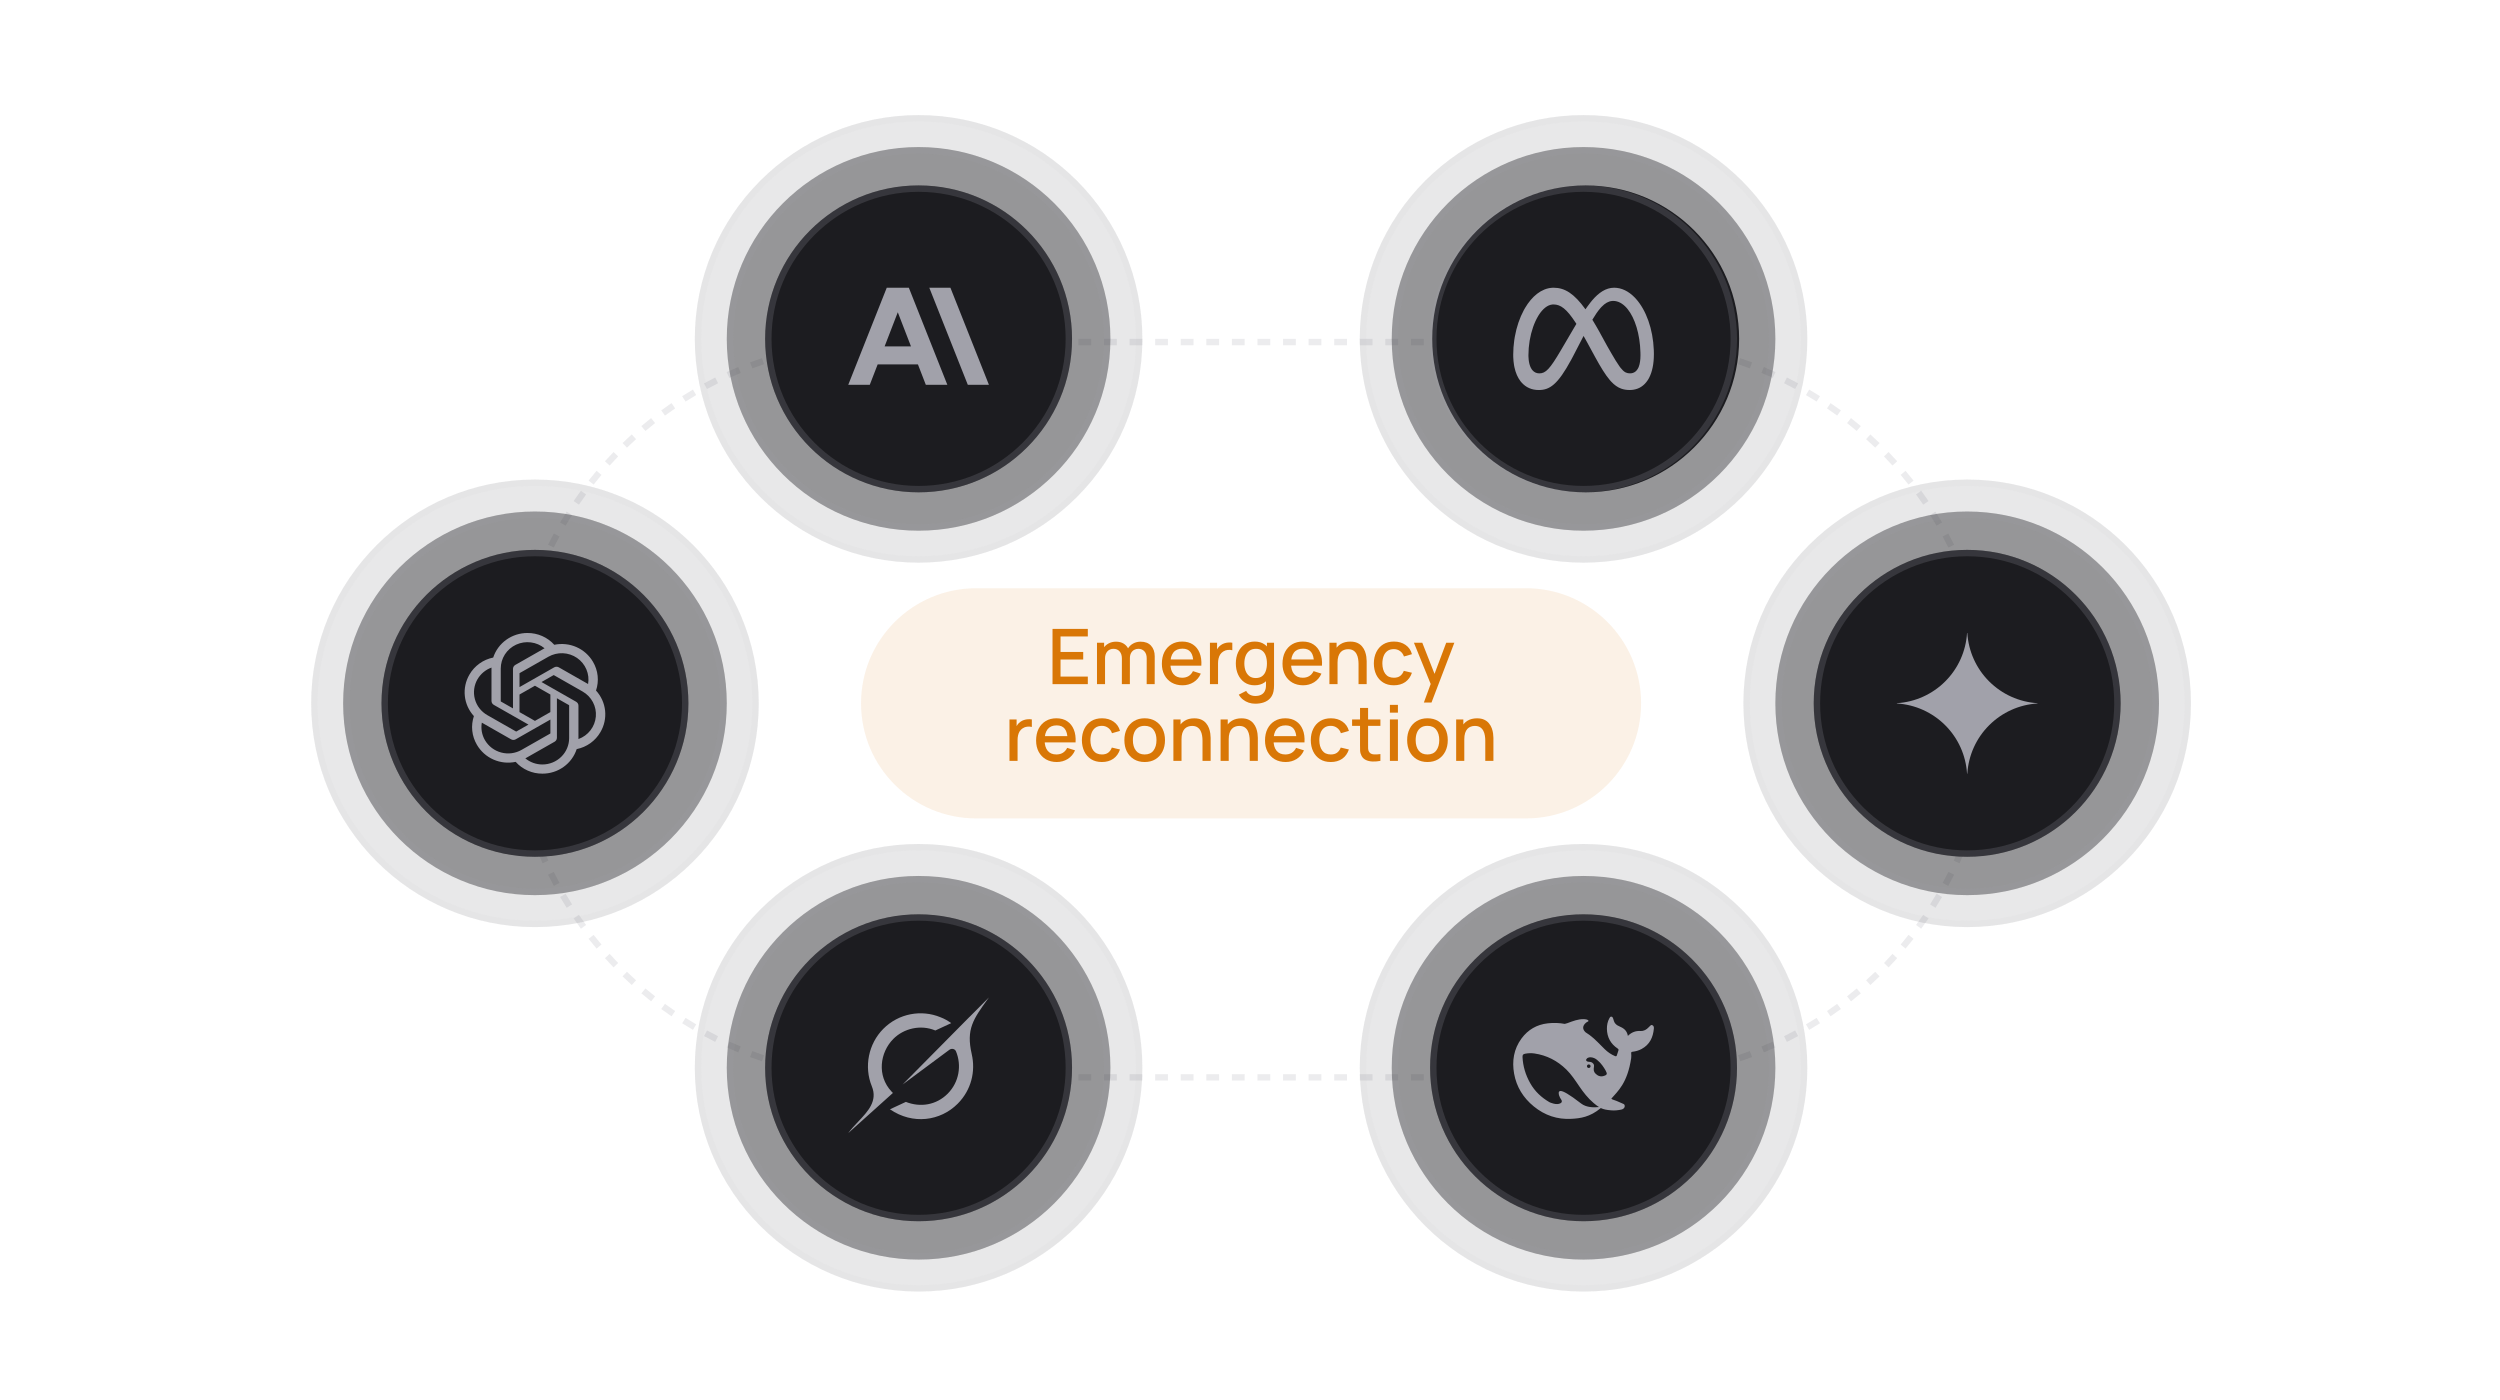 <svg width="391" height="219" viewBox="0 0 391 219" fill="none" xmlns="http://www.w3.org/2000/svg">
<path opacity="0.2" d="M137.667 168V169C137.335 169 137.004 168.996 136.673 168.99V168.973L136.689 167.992C137.015 167.998 137.341 168 137.667 168ZM138.667 168V169H137.667V168H138.667ZM142.667 168V169H140.667V168H142.667ZM146.667 168V169H144.667V168H146.667ZM150.667 168V169H148.667V168H150.667ZM154.667 168V169H152.667V168H154.667ZM158.667 168V169H156.667V168H158.667ZM162.667 168V169H160.667V168H162.667ZM166.667 168V169H164.667V168H166.667ZM170.667 168V169H168.667V168H170.667ZM174.667 168V169H172.667V168H174.667ZM178.667 168V169H176.667V168H178.667ZM182.667 168V169H180.667V168H182.667ZM186.667 168V169H184.667V168H186.667ZM190.667 168V169H188.667V168H190.667ZM194.667 168V169H192.667V168H194.667ZM198.667 168V169H196.667V168H198.667ZM202.667 168V169H200.667V168H202.667ZM206.667 168V169H204.667V168H206.667ZM210.667 168V169H208.667V168H210.667ZM214.667 168V169H212.667V168H214.667ZM218.667 168V169H216.667V168H218.667ZM222.667 168V169H220.667V168H222.667ZM226.667 168V169H224.667V168H226.667ZM230.667 168V169H228.667V168H230.667ZM234.667 168V169H232.667V168H234.667ZM238.667 168V169H236.667V168H238.667ZM242.667 168V169H240.667V168H242.667ZM246.667 168V169H244.667V168H246.667ZM250.667 168V169H248.667V168H250.667ZM253.667 168V169H252.667V168H253.667ZM254.661 168.973L254.66 168.99C254.33 168.996 253.999 169 253.667 169V168C253.993 168 254.319 167.998 254.645 167.992L254.661 168.973ZM132.802 167.795C133.447 167.849 134.096 167.894 134.747 167.927L134.697 168.925C134.034 168.891 133.375 168.846 132.718 168.79L132.802 167.795ZM258.615 168.79C257.959 168.846 257.299 168.891 256.637 168.925L256.587 167.927C257.238 167.894 257.887 167.849 258.532 167.795L258.615 168.79ZM128.939 167.336C129.578 167.434 130.22 167.522 130.865 167.599L130.747 168.59C130.09 168.512 129.436 168.424 128.786 168.324L128.939 167.336ZM262.547 168.324C261.897 168.424 261.243 168.512 260.586 168.59L260.527 168.095L260.469 167.599C261.114 167.522 261.756 167.434 262.395 167.336L262.547 168.324ZM125.112 166.613C125.744 166.755 126.379 166.886 127.019 167.007L126.833 167.988C126.182 167.865 125.535 167.731 124.893 167.587L124.918 167.476L125.112 166.613ZM266.416 167.476L266.44 167.587C265.798 167.731 265.151 167.865 264.5 167.988L264.315 167.007C264.955 166.886 265.59 166.755 266.222 166.613L266.416 167.476ZM121.348 165.63C121.968 165.815 122.593 165.99 123.223 166.154L123.096 166.637L123.097 166.638L122.97 167.12C122.329 166.953 121.692 166.776 121.061 166.588L121.099 166.463L121.348 165.63ZM270.129 166.108L270.272 166.588C269.641 166.776 269.004 166.953 268.363 167.12L268.237 166.638L268.111 166.154C268.742 165.99 269.367 165.815 269.986 165.63L270.129 166.108ZM117.659 164.39C118.265 164.617 118.877 164.834 119.492 165.041L119.173 165.988C118.546 165.778 117.925 165.556 117.308 165.324L117.659 164.39ZM273.851 164.857L274.025 165.324C273.408 165.556 272.787 165.778 272.16 165.988L271.842 165.041C272.457 164.834 273.069 164.617 273.675 164.39L273.851 164.857ZM114.063 162.898C114.653 163.167 115.248 163.426 115.849 163.675L115.656 164.136L115.657 164.137L115.465 164.597C114.854 164.343 114.248 164.081 113.648 163.808L114.063 162.898ZM277.271 162.898L277.685 163.808C277.085 164.081 276.479 164.343 275.868 164.597L275.677 164.137L275.485 163.675C276.086 163.426 276.681 163.167 277.271 162.898ZM110.579 161.165C111.149 161.473 111.725 161.772 112.307 162.062L111.86 162.956C111.269 162.662 110.683 162.358 110.104 162.044L110.163 161.935L110.579 161.165ZM281.171 161.935L281.229 162.044C280.65 162.358 280.064 162.662 279.473 162.956L279.027 162.062C279.609 161.772 280.185 161.473 280.755 161.165L281.171 161.935ZM107.221 159.196C107.768 159.543 108.323 159.881 108.883 160.209L108.377 161.07C107.807 160.736 107.243 160.393 106.686 160.04L106.953 159.619L107.221 159.196ZM284.647 160.04C284.09 160.393 283.526 160.736 282.956 161.07L282.451 160.209C283.011 159.881 283.566 159.543 284.113 159.196L284.647 160.04ZM104.005 157.003C104.528 157.386 105.058 157.761 105.595 158.127L105.031 158.952C104.485 158.58 103.946 158.199 103.414 157.809L104.005 157.003ZM287.919 157.809C287.387 158.199 286.848 158.58 286.302 158.952L285.739 158.127C286.276 157.761 286.806 157.386 287.329 157.003L287.919 157.809ZM100.945 154.597C101.441 155.015 101.944 155.425 102.454 155.826L102.145 156.218L101.836 156.611C101.317 156.203 100.805 155.786 100.301 155.36L100.945 154.597ZM291.032 155.36C290.528 155.786 290.016 156.203 289.497 156.611L289.188 156.219L288.88 155.826C289.39 155.425 289.893 155.015 290.389 154.597L291.032 155.36ZM98.056 151.987C98.523 152.438 98.997 152.881 99.479 153.316L99.144 153.688L98.809 154.058C98.319 153.615 97.837 153.164 97.362 152.705L98.056 151.987ZM293.972 152.705C293.497 153.164 293.015 153.615 292.524 154.058L291.855 153.316C292.337 152.881 292.812 152.438 293.278 151.987L293.972 152.705ZM95.351 149.188C95.786 149.67 96.229 150.145 96.68 150.611L95.961 151.305C95.502 150.83 95.052 150.348 94.609 149.857L94.98 149.523L95.351 149.188ZM296.725 149.857C296.282 150.348 295.831 150.83 295.372 151.305L294.654 150.611C295.105 150.145 295.548 149.67 295.983 149.188L296.725 149.857ZM92.841 146.213C93.243 146.723 93.653 147.226 94.071 147.722L93.306 148.365C92.881 147.861 92.463 147.349 92.055 146.83L92.449 146.521L92.841 146.213ZM299.278 146.83C298.87 147.349 298.453 147.861 298.027 148.365L297.264 147.722C297.682 147.226 298.092 146.723 298.493 146.213L299.278 146.83ZM90.54 143.072C90.906 143.609 91.281 144.139 91.665 144.662L91.26 144.957L91.01 145.142L90.858 145.252C90.468 144.72 90.087 144.181 89.714 143.635L90.54 143.072ZM301.619 143.635C301.247 144.181 300.866 144.72 300.476 145.252L300.073 144.958L299.67 144.662C300.053 144.139 300.428 143.609 300.794 143.072L301.619 143.635ZM88.459 139.784C88.787 140.344 89.124 140.899 89.471 141.446L88.626 141.98C88.274 141.423 87.93 140.859 87.596 140.289L88.459 139.784ZM303.737 140.289C303.403 140.859 303.06 141.423 302.707 141.98L301.863 141.446C302.21 140.899 302.548 140.344 302.876 139.784L303.737 140.289ZM86.606 136.36C86.895 136.942 87.194 137.518 87.502 138.088L86.623 138.562C86.309 137.983 86.005 137.397 85.71 136.806L86.606 136.36ZM305.623 136.806C305.329 137.397 305.025 137.983 304.711 138.562L304.271 138.325L303.832 138.088C304.14 137.518 304.439 136.942 304.729 136.36L305.623 136.806ZM84.993 132.818C85.242 133.419 85.5 134.014 85.769 134.604L85.313 134.811L85.187 134.869L84.859 135.018C84.586 134.418 84.323 133.812 84.07 133.201L84.993 132.818ZM306.803 133.01L307.264 133.201C307.01 133.812 306.748 134.418 306.475 135.018L306.021 134.812L305.565 134.604C305.834 134.014 306.093 133.419 306.342 132.818L306.803 133.01ZM83.626 129.175C83.833 129.79 84.051 130.402 84.278 131.008L83.809 131.183L83.81 131.184L83.342 131.358C83.111 130.741 82.889 130.12 82.678 129.493L83.626 129.175ZM308.655 129.493C308.445 130.12 308.223 130.741 307.991 131.358L307.524 131.184L307.057 131.008C307.284 130.402 307.501 129.79 307.708 129.175L308.655 129.493ZM82.513 125.444C82.677 126.074 82.853 126.699 83.038 127.319L82.558 127.462L82.079 127.605C81.89 126.974 81.714 126.337 81.546 125.696L82.513 125.444ZM309.304 125.57L309.787 125.696C309.62 126.337 309.443 126.974 309.255 127.605L308.775 127.463L308.297 127.319C308.482 126.699 308.657 126.074 308.821 125.444L309.304 125.57ZM81.661 121.648C81.781 122.288 81.912 122.923 82.054 123.555L81.08 123.773C80.935 123.131 80.801 122.484 80.678 121.833L81.168 121.741L81.661 121.648ZM310.655 121.833C310.532 122.484 310.398 123.131 310.254 123.773L309.28 123.555C309.422 122.923 309.553 122.288 309.674 121.648L310.655 121.833ZM81.069 117.802C81.146 118.447 81.234 119.089 81.332 119.728L80.342 119.88C80.242 119.23 80.155 118.576 80.077 117.919L81.069 117.802ZM311.257 117.919C311.179 118.576 311.091 119.23 310.991 119.88L310.003 119.728C310.102 119.089 310.189 118.447 310.266 117.802L311.257 117.919ZM80.741 113.92C80.774 114.571 80.818 115.22 80.873 115.865L79.876 115.948C79.821 115.292 79.775 114.632 79.742 113.97L80.741 113.92ZM311.592 113.97C311.558 114.632 311.512 115.292 311.457 115.948L310.462 115.865C310.516 115.22 310.561 114.571 310.594 113.92L311.592 113.97ZM79.668 111C79.668 110.668 79.671 110.337 79.676 110.006L80.675 110.022C80.67 110.348 80.668 110.674 80.668 111C80.668 111.326 80.67 111.652 80.675 111.978L79.676 111.993C79.671 111.663 79.668 111.332 79.668 111ZM311.667 111C311.667 111.332 311.663 111.663 311.657 111.993L310.659 111.978C310.665 111.652 310.667 111.326 310.667 111C310.667 110.674 310.665 110.348 310.659 110.022L311.657 110.006C311.663 110.337 311.667 110.668 311.667 111ZM80.873 106.135C80.818 106.78 80.774 107.429 80.741 108.08L79.743 108.03L79.742 108.029C79.775 107.367 79.821 106.707 79.876 106.051L80.873 106.135ZM311.457 106.051C311.513 106.708 311.558 107.367 311.592 108.03L310.594 108.08C310.561 107.429 310.516 106.78 310.462 106.135L311.457 106.051ZM80.343 102.12L81.332 102.272C81.234 102.911 81.146 103.553 81.069 104.198L80.077 104.08C80.155 103.423 80.242 102.769 80.342 102.119L80.343 102.12ZM310.991 102.119C311.091 102.769 311.179 103.423 311.257 104.08L310.762 104.14L310.761 104.139L310.266 104.198C310.189 103.553 310.102 102.911 310.003 102.272L310.991 102.119ZM82.054 98.445C81.912 99.077 81.781 99.712 81.661 100.352L80.678 100.166C80.801 99.515 80.935 98.868 81.08 98.226L82.054 98.445ZM310.254 98.226C310.398 98.868 310.532 99.515 310.655 100.166L309.674 100.352C309.553 99.712 309.422 99.077 309.28 98.445L310.254 98.226ZM82.08 94.394L82.559 94.537L83.038 94.681C82.853 95.301 82.677 95.926 82.513 96.556L82.03 96.429L81.546 96.303C81.714 95.662 81.89 95.025 82.079 94.394L82.08 94.394ZM309.255 94.394C309.443 95.025 309.62 95.662 309.787 96.303L309.305 96.43L309.304 96.429L308.821 96.556C308.657 95.926 308.482 95.301 308.297 94.681L308.775 94.537L309.255 94.394ZM83.81 90.816L84.278 90.992C84.051 91.598 83.833 92.21 83.626 92.825L82.678 92.506C82.889 91.879 83.111 91.258 83.342 90.641L83.81 90.816ZM307.991 90.641C308.223 91.258 308.445 91.879 308.655 92.506L307.708 92.825C307.501 92.21 307.284 91.598 307.057 90.992L307.991 90.641ZM84.859 86.981L85.314 87.189L85.769 87.397C85.5 87.986 85.242 88.581 84.993 89.182L84.531 88.989L84.07 88.798C84.302 88.238 84.541 87.682 84.79 87.131L84.859 86.981ZM306.475 86.981C306.748 87.581 307.01 88.187 307.264 88.798L306.804 88.99L306.803 88.989L306.342 89.182C306.093 88.581 305.834 87.986 305.565 87.397L306.475 86.981ZM87.502 83.912C87.194 84.482 86.895 85.058 86.606 85.64L85.71 85.193C86.005 84.602 86.309 84.016 86.623 83.436L87.502 83.912ZM304.711 83.436C305.025 84.016 305.329 84.602 305.623 85.193L304.729 85.64C304.439 85.058 304.14 84.482 303.832 83.912L304.711 83.436ZM89.471 80.554C89.124 81.102 88.787 81.656 88.459 82.216L87.596 81.71C87.93 81.14 88.274 80.576 88.626 80.019L89.471 80.554ZM302.707 80.019C303.06 80.576 303.403 81.14 303.737 81.71L302.876 82.216C302.548 81.656 302.21 81.102 301.863 80.554L302.707 80.019ZM90.858 76.747L91.261 77.042L91.665 77.338C91.281 77.861 90.906 78.391 90.54 78.928L89.714 78.364C90.061 77.857 90.414 77.354 90.776 76.858L90.858 76.747ZM300.476 76.747C300.866 77.279 301.247 77.818 301.619 78.364L300.794 78.928C300.428 78.391 300.053 77.861 299.67 77.338L300.476 76.747ZM93.306 73.634L93.689 73.956L94.071 74.278C93.653 74.774 93.243 75.277 92.841 75.787L92.055 75.169C92.337 74.811 92.622 74.457 92.912 74.106L93.306 73.634ZM298.027 73.634C298.453 74.138 298.87 74.65 299.278 75.169L298.493 75.787C298.092 75.277 297.682 74.774 297.264 74.278L298.027 73.634ZM96.68 71.389C96.229 71.855 95.786 72.33 95.351 72.811L94.609 72.142C95.052 71.651 95.502 71.169 95.961 70.694L96.68 71.389ZM295.372 70.694C295.831 71.169 296.282 71.651 296.725 72.142L295.983 72.811C295.548 72.33 295.105 71.855 294.654 71.389L295.372 70.694ZM99.479 68.684C98.997 69.119 98.523 69.562 98.056 70.013L97.362 69.294C97.837 68.835 98.319 68.384 98.809 67.941L99.479 68.684ZM292.524 67.941C293.015 68.384 293.497 68.835 293.972 69.294L293.278 70.013C292.812 69.562 292.337 69.119 291.855 68.684L292.524 67.941ZM101.836 65.388L102.454 66.174C101.944 66.575 101.441 66.985 100.945 67.403L100.301 66.639C100.805 66.213 101.317 65.796 101.836 65.388ZM289.497 65.388C290.016 65.796 290.528 66.213 291.032 66.639L290.389 67.403C289.893 66.985 289.39 66.575 288.88 66.174L289.497 65.388ZM105.031 63.047L105.595 63.873C105.058 64.239 104.528 64.614 104.005 64.997L103.709 64.593L103.414 64.19C103.826 63.888 104.242 63.591 104.662 63.3L105.031 63.047ZM286.302 63.047C286.848 63.419 287.387 63.8 287.919 64.19L287.625 64.594L287.624 64.593L287.329 64.997C286.806 64.614 286.276 64.239 285.739 63.873L286.302 63.047ZM108.883 61.791C108.323 62.119 107.768 62.457 107.221 62.804L106.686 61.959C107.243 61.606 107.807 61.263 108.377 60.929L108.883 61.791ZM282.956 60.929C283.526 61.263 284.09 61.606 284.647 61.959L284.113 62.804C283.566 62.457 283.011 62.119 282.451 61.791L282.956 60.929ZM111.86 59.043L112.307 59.938C111.725 60.228 111.149 60.527 110.579 60.835L110.104 59.955C110.683 59.641 111.269 59.337 111.86 59.043ZM279.473 59.043C280.064 59.337 280.65 59.641 281.229 59.955L280.755 60.835C280.185 60.527 279.609 60.228 279.027 59.938L279.473 59.043ZM115.849 58.325C115.248 58.574 114.653 58.833 114.063 59.102L113.648 58.191C114.248 57.918 114.854 57.656 115.465 57.402L115.849 58.325ZM275.868 57.402C276.479 57.656 277.085 57.918 277.685 58.191L277.479 58.647L277.478 58.645L277.271 59.102C276.681 58.833 276.086 58.574 275.485 58.325L275.688 57.837L275.868 57.402ZM119.492 56.959C118.877 57.166 118.265 57.383 117.659 57.61L117.308 56.675C117.925 56.444 118.546 56.221 119.173 56.011L119.492 56.959ZM272.16 56.011C272.787 56.221 273.408 56.444 274.025 56.675L273.675 57.61C273.069 57.383 272.457 57.166 271.842 56.959L272.16 56.011ZM123.223 55.846C122.593 56.01 121.968 56.185 121.348 56.37L121.061 55.411C121.692 55.223 122.329 55.046 122.97 54.879L123.223 55.846ZM268.363 54.879C269.004 55.046 269.641 55.223 270.272 55.411L270.13 55.892L270.129 55.891L269.986 56.37C269.367 56.185 268.742 56.01 268.111 55.846L268.285 55.182L268.363 54.879ZM127.019 54.993C126.379 55.114 125.744 55.245 125.112 55.387L124.893 54.412C125.535 54.268 126.182 54.134 126.833 54.011L127.019 54.993ZM264.5 54.011C265.151 54.134 265.798 54.268 266.44 54.412L266.222 55.387C265.59 55.245 264.955 55.114 264.315 54.993L264.5 54.011ZM130.865 54.401C130.22 54.478 129.578 54.566 128.939 54.664L128.787 53.676L128.786 53.675C129.436 53.575 130.09 53.487 130.747 53.409L130.865 54.401ZM260.586 53.409C261.243 53.487 261.897 53.575 262.547 53.675L262.395 54.664C261.756 54.566 261.114 54.478 260.469 54.401L260.586 53.409ZM134.697 53.075L134.747 54.073C134.096 54.106 133.447 54.151 132.802 54.205L132.718 53.209C133.374 53.154 134.034 53.108 134.696 53.074L134.697 53.075ZM256.637 53.074C257.299 53.108 257.959 53.154 258.615 53.209L258.532 54.205C257.887 54.151 257.238 54.106 256.587 54.073L256.637 53.074ZM138.667 53V54H137.667C137.341 54 137.015 54.002 136.689 54.008L136.673 53.009C136.754 53.007 136.836 53.006 136.917 53.005L137.667 53H138.667ZM254.417 53.005C254.498 53.006 254.579 53.007 254.66 53.009L254.645 54.008C254.319 54.002 253.993 54 253.667 54H252.667V53H253.667L254.417 53.005ZM142.667 53V54H140.667V53H142.667ZM146.667 53V54H144.667V53H146.667ZM150.667 53V54H148.667V53H150.667ZM154.667 53V54H152.667V53H154.667ZM158.667 53V54H156.667V53H158.667ZM162.667 53V54H160.667V53H162.667ZM166.667 53V54H164.667V53H166.667ZM170.667 53V54H168.667V53H170.667ZM174.667 53V54H172.667V53H174.667ZM178.667 53V54H176.667V53H178.667ZM182.667 53V54H180.667V53H182.667ZM186.667 53V54H184.667V53H186.667ZM190.667 53V54H188.667V53H190.667ZM194.667 53V54H192.667V53H194.667ZM198.667 53V54H196.667V53H198.667ZM202.667 53V54H200.667V53H202.667ZM206.667 53V54H204.667V53H206.667ZM210.667 53V54H208.667V53H210.667ZM214.667 53V54H212.667V53H214.667ZM218.667 53V54H216.667V53H218.667ZM222.667 53V54H220.667V53H222.667ZM226.667 53V54H224.667V53H226.667ZM230.667 53V54H228.667V53H230.667ZM234.667 53V54H232.667V53H234.667ZM238.667 53V54H236.667V53H238.667ZM242.667 53V54H240.667V53H242.667ZM246.667 53V54H244.667V53H246.667ZM250.667 53V54H248.667V53H250.667Z" fill="#A1A1AA"/>
<path opacity="0.1" d="M108.667 53C108.667 33.67 124.337 18 143.667 18C162.997 18 178.667 33.67 178.667 53C178.667 72.33 162.997 88 143.667 88C124.337 88 108.667 72.33 108.667 53Z" fill="#1C1C20"/>
<path opacity="0.05" d="M177.667 53C177.667 34.222 162.445 19 143.667 19C124.889 19 109.667 34.222 109.667 53C109.667 71.778 124.889 87 143.667 87V88C124.337 88 108.667 72.33 108.667 53C108.667 33.67 124.337 18 143.667 18C162.997 18 178.667 33.67 178.667 53C178.667 72.33 162.997 88 143.667 88V87C162.445 87 177.667 71.778 177.667 53Z" fill="#A1A1AA"/>
<path opacity="0.1" d="M212.667 53C212.667 33.67 228.337 18 247.667 18C266.997 18 282.667 33.67 282.667 53C282.667 72.33 266.997 88 247.667 88C228.337 88 212.667 72.33 212.667 53Z" fill="#1C1C20"/>
<path opacity="0.05" d="M281.667 53C281.667 34.222 266.445 19 247.667 19C228.889 19 213.667 34.222 213.667 53C213.667 71.778 228.889 87 247.667 87V88C228.337 88 212.667 72.33 212.667 53C212.667 33.67 228.337 18 247.667 18C266.997 18 282.667 33.67 282.667 53C282.667 72.33 266.997 88 247.667 88V87C266.445 87 281.667 71.778 281.667 53Z" fill="#A1A1AA"/>
<path opacity="0.1" d="M272.667 110C272.667 90.67 288.337 75 307.667 75C326.997 75 342.667 90.67 342.667 110C342.667 129.33 326.997 145 307.667 145C288.337 145 272.667 129.33 272.667 110Z" fill="#1C1C20"/>
<path opacity="0.05" d="M341.667 110C341.667 91.222 326.445 76 307.667 76C288.889 76 273.667 91.222 273.667 110C273.667 128.778 288.889 144 307.667 144V145C288.337 145 272.667 129.33 272.667 110C272.667 90.67 288.337 75 307.667 75C326.997 75 342.667 90.67 342.667 110C342.667 129.33 326.997 145 307.667 145V144C326.445 144 341.667 128.778 341.667 110Z" fill="#A1A1AA"/>
<path opacity="0.1" d="M212.667 167C212.667 147.67 228.337 132 247.667 132C266.997 132 282.667 147.67 282.667 167C282.667 186.33 266.997 202 247.667 202C228.337 202 212.667 186.33 212.667 167Z" fill="#1C1C20"/>
<path opacity="0.05" d="M281.667 167C281.667 148.222 266.445 133 247.667 133C228.889 133 213.667 148.222 213.667 167C213.667 185.778 228.889 201 247.667 201V202C228.337 202 212.667 186.33 212.667 167C212.667 147.67 228.337 132 247.667 132C266.997 132 282.667 147.67 282.667 167C282.667 186.33 266.997 202 247.667 202V201C266.445 201 281.667 185.778 281.667 167Z" fill="#A1A1AA"/>
<path opacity="0.1" d="M108.667 167C108.667 147.67 124.337 132 143.667 132C162.997 132 178.667 147.67 178.667 167C178.667 186.33 162.997 202 143.667 202C124.337 202 108.667 186.33 108.667 167Z" fill="#1C1C20"/>
<path opacity="0.05" d="M177.667 167C177.667 148.222 162.445 133 143.667 133C124.889 133 109.667 148.222 109.667 167C109.667 185.778 124.889 201 143.667 201V202C124.337 202 108.667 186.33 108.667 167C108.667 147.67 124.337 132 143.667 132C162.997 132 178.667 147.67 178.667 167C178.667 186.33 162.997 202 143.667 202V201C162.445 201 177.667 185.778 177.667 167Z" fill="#A1A1AA"/>
<path opacity="0.1" d="M48.667 110C48.667 90.67 64.338 75 83.668 75C102.997 75 118.667 90.67 118.667 110C118.667 129.33 102.997 145 83.668 145C64.338 145 48.667 129.33 48.667 110Z" fill="#1C1C20"/>
<path opacity="0.05" d="M117.667 110C117.667 91.222 102.445 76 83.668 76C64.89 76 49.667 91.222 49.667 110C49.667 128.778 64.89 144 83.668 144V145C64.338 145 48.667 129.33 48.667 110C48.667 90.67 64.338 75 83.668 75C102.997 75 118.667 90.67 118.667 110C118.667 129.33 102.997 145 83.668 145V144C102.445 144 117.667 128.778 117.667 110Z" fill="#A1A1AA"/>
<path opacity="0.4" d="M113.667 53C113.667 36.431 127.098 23 143.667 23C160.236 23 173.667 36.431 173.667 53C173.667 69.569 160.236 83 143.667 83C127.098 83 113.667 69.569 113.667 53Z" fill="#1C1C20"/>
<path opacity="0.1" d="M172.667 53C172.667 36.984 159.683 24 143.667 24C127.651 24 114.667 36.984 114.667 53C114.667 69.016 127.651 82 143.667 82V83C127.098 83 113.667 69.569 113.667 53C113.667 36.431 127.098 23 143.667 23C160.236 23 173.667 36.431 173.667 53C173.667 69.569 160.236 83 143.667 83V82C159.683 82 172.667 69.016 172.667 53Z" fill="#A1A1AA"/>
<path opacity="0.4" d="M217.667 53C217.667 36.431 231.098 23 247.667 23C264.236 23 277.667 36.431 277.667 53C277.667 69.569 264.236 83 247.667 83C231.098 83 217.667 69.569 217.667 53Z" fill="#1C1C20"/>
<path opacity="0.1" d="M276.667 53C276.667 36.984 263.683 24 247.667 24C231.651 24 218.667 36.984 218.667 53C218.667 69.016 231.651 82 247.667 82V83C231.098 83 217.667 69.569 217.667 53C217.667 36.431 231.098 23 247.667 23C264.236 23 277.667 36.431 277.667 53C277.667 69.569 264.236 83 247.667 83V82C263.683 82 276.667 69.016 276.667 53Z" fill="#A1A1AA"/>
<path opacity="0.4" d="M277.667 110C277.667 93.431 291.098 80 307.667 80C324.236 80 337.667 93.431 337.667 110C337.667 126.569 324.236 140 307.667 140C291.098 140 277.667 126.569 277.667 110Z" fill="#1C1C20"/>
<path opacity="0.1" d="M336.667 110C336.667 93.984 323.683 81 307.667 81C291.651 81 278.667 93.984 278.667 110C278.667 126.016 291.651 139 307.667 139V140C291.098 140 277.667 126.569 277.667 110C277.667 93.431 291.098 80 307.667 80C324.236 80 337.667 93.431 337.667 110C337.667 126.569 324.236 140 307.667 140V139C323.683 139 336.667 126.016 336.667 110Z" fill="#A1A1AA"/>
<path opacity="0.4" d="M217.667 167C217.667 150.431 231.098 137 247.667 137C264.236 137 277.667 150.431 277.667 167C277.667 183.569 264.236 197 247.667 197C231.098 197 217.667 183.569 217.667 167Z" fill="#1C1C20"/>
<path opacity="0.1" d="M276.667 167C276.667 150.984 263.683 138 247.667 138C231.651 138 218.667 150.984 218.667 167C218.667 183.016 231.651 196 247.667 196V197C231.098 197 217.667 183.569 217.667 167C217.667 150.431 231.098 137 247.667 137C264.236 137 277.667 150.431 277.667 167C277.667 183.569 264.236 197 247.667 197V196C263.683 196 276.667 183.016 276.667 167Z" fill="#A1A1AA"/>
<path opacity="0.4" d="M113.667 167C113.667 150.431 127.098 137 143.667 137C160.236 137 173.667 150.431 173.667 167C173.667 183.569 160.236 197 143.667 197C127.098 197 113.667 183.569 113.667 167Z" fill="#1C1C20"/>
<path opacity="0.1" d="M172.667 167C172.667 150.984 159.683 138 143.667 138C127.651 138 114.667 150.984 114.667 167C114.667 183.016 127.651 196 143.667 196V197C127.098 197 113.667 183.569 113.667 167C113.667 150.431 127.098 137 143.667 137C160.236 137 173.667 150.431 173.667 167C173.667 183.569 160.236 197 143.667 197V196C159.683 196 172.667 183.016 172.667 167Z" fill="#A1A1AA"/>
<path opacity="0.4" d="M53.667 110C53.667 93.431 67.099 80 83.668 80C100.236 80 113.667 93.431 113.667 110C113.667 126.569 100.236 140 83.668 140C67.099 140 53.667 126.569 53.667 110Z" fill="#1C1C20"/>
<path opacity="0.1" d="M112.667 110C112.667 93.984 99.684 81 83.668 81C67.651 81 54.667 93.984 54.667 110C54.667 126.016 67.651 139 83.668 139V140C67.099 140 53.667 126.569 53.667 110C53.667 93.431 67.099 80 83.668 80C100.236 80 113.667 93.431 113.667 110C113.667 126.569 100.236 140 83.668 140V139C99.684 139 112.667 126.016 112.667 110Z" fill="#A1A1AA"/>
<path d="M119.667 53C119.667 39.745 130.412 29 143.667 29C156.922 29 167.667 39.745 167.667 53C167.667 66.255 156.922 77 143.667 77C130.412 77 119.667 66.255 119.667 53Z" fill="#1C1C20"/>
<path opacity="0.2" d="M166.667 53C166.667 40.297 156.37 30 143.667 30C130.964 30 120.667 40.297 120.667 53C120.667 65.703 130.964 76 143.667 76V77C130.412 77 119.667 66.255 119.667 53C119.667 39.745 130.412 29 143.667 29C156.922 29 167.667 39.745 167.667 53C167.667 66.255 156.922 77 143.667 77V76C156.37 76 166.667 65.703 166.667 53Z" fill="#A1A1AA"/>
<path d="M119.667 167C119.667 153.745 130.412 143 143.667 143C156.922 143 167.667 153.745 167.667 167C167.667 180.255 156.922 191 143.667 191C130.412 191 119.667 180.255 119.667 167Z" fill="#1C1C20"/>
<path opacity="0.2" d="M166.667 167C166.667 154.297 156.37 144 143.667 144C130.964 144 120.667 154.297 120.667 167C120.667 179.703 130.964 190 143.667 190V191C130.412 191 119.667 180.255 119.667 167C119.667 153.745 130.412 143 143.667 143C156.922 143 167.667 153.745 167.667 167C167.667 180.255 156.922 191 143.667 191V190C156.37 190 166.667 179.703 166.667 167Z" fill="#A1A1AA"/>
<path d="M59.667 110C59.667 96.745 70.413 86 83.668 86C96.922 86 107.667 96.745 107.667 110C107.667 123.255 96.922 134 83.668 134C70.413 134 59.667 123.255 59.667 110Z" fill="#1C1C20"/>
<path opacity="0.2" d="M106.667 110C106.667 97.297 96.37 87 83.668 87C70.965 87 60.667 97.297 60.667 110C60.667 122.703 70.965 133 83.668 133V134C70.413 134 59.667 123.255 59.667 110C59.667 96.745 70.413 86 83.668 86C96.922 86 107.667 96.745 107.667 110C107.667 123.255 96.922 134 83.668 134V133C96.37 133 106.667 122.703 106.667 110Z" fill="#A1A1AA"/>
<path d="M138.152 160.906C140.566 158.48 144.123 157.868 147.092 159.098C147.749 159.344 148.322 159.693 148.769 160.018L146.288 161.169C143.98 160.195 141.334 160.857 139.721 162.481C137.607 164.608 137.126 168.245 139.425 170.705L139.652 170.938L132.667 177.214C133.11 176.601 133.659 176.02 134.208 175.441C135.755 173.807 137.29 172.186 136.354 169.896C135.1 166.832 135.831 163.242 138.152 160.906ZM154.502 156.229C152.202 159.413 151.081 160.971 151.981 164.868L151.977 164.863C152.598 167.517 151.934 170.459 149.788 172.616C147.084 175.338 142.754 175.945 139.189 173.494L141.675 172.336C143.951 173.235 146.44 172.84 148.229 171.041C150.017 169.241 150.42 166.62 149.521 164.439C149.35 164.025 148.837 163.923 148.479 164.188L141.163 169.621L151.641 159.033V159.043L154.666 156C154.611 156.077 154.555 156.154 154.502 156.229Z" fill="#A1A1AA"/>
<path d="M94.18 109.461C94.421 109.993 94.575 110.562 94.637 111.142C94.698 111.722 94.668 112.309 94.542 112.88C94.419 113.45 94.205 113.998 93.907 114.503C93.712 114.84 93.482 115.156 93.217 115.447C92.954 115.736 92.662 115.997 92.343 116.227C92.022 116.456 91.681 116.649 91.318 116.807C90.958 116.963 90.581 117.082 90.195 117.16C90.014 117.715 89.744 118.24 89.396 118.712C89.049 119.184 88.629 119.599 88.15 119.941C87.671 120.285 87.141 120.551 86.578 120.729C86.016 120.91 85.428 121 84.835 121C84.442 121.002 84.047 120.961 83.661 120.883C83.278 120.803 82.901 120.681 82.541 120.523C82.18 120.365 81.839 120.168 81.52 119.938C81.204 119.709 80.911 119.446 80.651 119.154C80.07 119.278 79.475 119.308 78.886 119.248C78.298 119.186 77.722 119.035 77.18 118.797C76.641 118.561 76.141 118.24 75.702 117.848C75.263 117.456 74.888 116.997 74.593 116.493C74.395 116.156 74.233 115.8 74.11 115.431C73.986 115.062 73.905 114.681 73.863 114.294C73.821 113.909 73.824 113.519 73.866 113.132C73.907 112.747 73.993 112.366 74.117 111.997C73.721 111.564 73.396 111.071 73.154 110.539C72.915 110.005 72.759 109.438 72.699 108.858C72.636 108.278 72.668 107.691 72.792 107.12C72.915 106.55 73.129 106.002 73.426 105.497C73.621 105.16 73.852 104.842 74.114 104.553C74.377 104.264 74.672 104.003 74.991 103.773C75.309 103.544 75.653 103.349 76.013 103.193C76.376 103.035 76.753 102.918 77.138 102.84C77.32 102.283 77.589 101.76 77.936 101.288C78.284 100.816 78.705 100.401 79.184 100.057C79.663 99.715 80.193 99.449 80.755 99.268C81.318 99.09 81.906 98.998 82.499 99C82.892 98.998 83.287 99.037 83.673 99.117C84.059 99.197 84.435 99.317 84.795 99.475C85.156 99.635 85.497 99.83 85.816 100.059C86.134 100.291 86.427 100.552 86.688 100.843C87.266 100.722 87.862 100.692 88.45 100.752C89.038 100.811 89.612 100.965 90.153 101.201C90.693 101.439 91.192 101.758 91.632 102.15C92.071 102.54 92.445 102.996 92.741 103.503C92.938 103.837 93.101 104.193 93.224 104.564C93.347 104.933 93.431 105.314 93.471 105.701C93.512 106.089 93.512 106.479 93.468 106.866C93.426 107.253 93.34 107.634 93.217 108.003C93.615 108.436 93.938 108.927 94.18 109.461ZM86.434 119.248C86.941 119.042 87.401 118.737 87.789 118.354C88.178 117.971 88.487 117.517 88.696 117.015C88.905 116.516 89.014 115.979 89.014 115.438V110.326C89.013 110.321 89.011 110.316 89.01 110.31C89.008 110.305 89.006 110.3 89.003 110.296C89 110.291 88.996 110.287 88.991 110.284C88.987 110.28 88.982 110.277 88.977 110.275L87.101 109.207V115.383C87.101 115.445 87.092 115.509 87.076 115.569C87.059 115.631 87.036 115.688 87.004 115.743C86.971 115.798 86.934 115.848 86.888 115.892C86.842 115.936 86.791 115.975 86.736 116.007L82.294 118.535C82.257 118.558 82.194 118.59 82.162 118.609C82.345 118.762 82.545 118.898 82.754 119.017C82.966 119.136 83.184 119.237 83.412 119.319C83.64 119.4 83.875 119.462 84.112 119.503C84.352 119.544 84.593 119.565 84.835 119.565C85.383 119.565 85.927 119.457 86.434 119.248ZM75.855 115.777C76.132 116.247 76.497 116.655 76.932 116.986C77.369 117.316 77.864 117.556 78.394 117.696C78.924 117.836 79.477 117.873 80.021 117.802C80.565 117.731 81.088 117.556 81.564 117.286L86.055 114.73L86.067 114.718C86.07 114.715 86.072 114.711 86.074 114.704C86.077 114.7 86.079 114.695 86.081 114.691V112.536L80.66 115.628C80.604 115.66 80.546 115.683 80.486 115.702C80.423 115.718 80.36 115.725 80.295 115.725C80.232 115.725 80.17 115.718 80.107 115.702C80.046 115.683 79.986 115.66 79.93 115.628L75.488 113.097C75.449 113.074 75.39 113.04 75.358 113.019C75.316 113.255 75.295 113.494 75.295 113.732C75.295 113.971 75.318 114.209 75.36 114.445C75.402 114.679 75.467 114.911 75.549 115.135C75.632 115.36 75.734 115.576 75.855 115.782V115.777ZM74.688 106.217C74.414 106.687 74.237 107.205 74.165 107.742C74.093 108.278 74.131 108.822 74.272 109.347C74.414 109.869 74.658 110.358 74.993 110.789C75.328 111.217 75.744 111.577 76.218 111.848L80.707 114.406C80.711 114.408 80.717 114.409 80.723 114.411H80.739C80.745 114.411 80.751 114.409 80.755 114.406C80.76 114.405 80.765 114.403 80.769 114.4L82.652 113.327L77.231 110.241C77.178 110.209 77.127 110.17 77.08 110.126C77.035 110.082 76.996 110.031 76.964 109.977C76.934 109.922 76.908 109.865 76.892 109.803C76.876 109.743 76.867 109.681 76.869 109.617V104.411C76.641 104.493 76.42 104.594 76.211 104.713C76.002 104.835 75.804 104.972 75.618 105.126C75.435 105.28 75.263 105.449 75.107 105.633C74.951 105.814 74.814 106.011 74.693 106.217H74.688ZM90.107 109.757C90.163 109.789 90.214 109.826 90.26 109.872C90.305 109.915 90.344 109.966 90.377 110.021C90.407 110.076 90.432 110.135 90.449 110.195C90.463 110.257 90.472 110.319 90.47 110.383V115.589C91.216 115.319 91.867 114.844 92.348 114.221C92.831 113.597 93.122 112.852 93.189 112.073C93.257 111.293 93.099 110.509 92.731 109.814C92.364 109.12 91.804 108.542 91.116 108.152L86.627 105.594C86.623 105.592 86.617 105.591 86.611 105.589H86.595C86.59 105.591 86.585 105.592 86.578 105.594C86.574 105.595 86.569 105.597 86.564 105.6L84.691 106.669L90.112 109.757H90.107ZM91.978 106.983H91.976V106.985L91.978 106.983ZM91.976 106.981C92.111 106.21 92.02 105.417 91.713 104.695C91.409 103.973 90.9 103.351 90.249 102.902C89.598 102.455 88.831 102.198 88.038 102.164C87.243 102.132 86.457 102.322 85.769 102.712L81.281 105.268C81.276 105.271 81.272 105.275 81.269 105.28L81.26 105.293C81.258 105.298 81.257 105.303 81.255 105.309C81.254 105.314 81.253 105.319 81.253 105.325V107.462L86.674 104.374C86.729 104.342 86.79 104.319 86.85 104.301C86.913 104.285 86.976 104.278 87.039 104.278C87.104 104.278 87.166 104.285 87.229 104.301C87.29 104.319 87.348 104.342 87.403 104.374L91.846 106.905C91.885 106.928 91.943 106.96 91.976 106.981ZM80.23 104.615C80.23 104.553 80.239 104.491 80.256 104.429C80.272 104.369 80.295 104.31 80.328 104.255C80.36 104.202 80.397 104.152 80.444 104.106C80.488 104.062 80.539 104.023 80.595 103.993L85.037 101.465C85.079 101.439 85.137 101.407 85.17 101.391C84.561 100.889 83.817 100.568 83.029 100.47C82.241 100.369 81.441 100.493 80.723 100.825C80.002 101.157 79.393 101.687 78.968 102.347C78.543 103.01 78.317 103.776 78.317 104.56V109.672C78.319 109.678 78.32 109.684 78.322 109.688C78.323 109.693 78.326 109.697 78.329 109.702C78.332 109.707 78.336 109.711 78.34 109.716C78.343 109.719 78.348 109.722 78.354 109.725L80.23 110.793V104.615ZM81.248 111.371L83.663 112.747L86.079 111.371V108.622L83.666 107.247L81.251 108.622L81.248 111.371Z" fill="#A1A1AA"/>
<path d="M224 53C224 39.745 234.745 29 248 29C261.255 29 272 39.745 272 53C272 66.255 261.255 77 248 77C234.745 77 224 66.255 224 53Z" fill="#1C1C20"/>
<path opacity="0.2" d="M270.667 53C270.667 40.297 260.37 30 247.667 30C234.964 30 224.667 40.297 224.667 53C224.667 65.703 234.964 76 247.667 76V77C234.412 77 223.667 66.255 223.667 53C223.667 39.745 234.412 29 247.667 29C260.922 29 271.667 39.745 271.667 53C271.667 66.255 260.922 77 247.667 77V76C260.37 76 270.667 65.703 270.667 53Z" fill="#A1A1AA"/>
<path d="M223.667 167C223.667 153.745 234.412 143 247.667 143C260.922 143 271.667 153.745 271.667 167C271.667 180.255 260.922 191 247.667 191C234.412 191 223.667 180.255 223.667 167Z" fill="#1C1C20"/>
<path opacity="0.2" d="M270.667 167C270.667 154.297 260.37 144 247.667 144C234.964 144 224.667 154.297 224.667 167C224.667 179.703 234.964 190 247.667 190V191C234.412 191 223.667 180.255 223.667 167C223.667 153.745 234.412 143 247.667 143C260.922 143 271.667 153.745 271.667 167C271.667 180.255 260.922 191 247.667 191V190C260.37 190 270.667 179.703 270.667 167Z" fill="#A1A1AA"/>
<path d="M258.437 160.343C258.204 160.23 258.104 160.445 257.968 160.554C257.921 160.59 257.881 160.635 257.842 160.678C257.502 161.037 257.104 161.273 256.584 161.245C255.824 161.203 255.175 161.439 254.601 162.013C254.479 161.305 254.074 160.882 253.457 160.611C253.135 160.47 252.809 160.329 252.583 160.022C252.425 159.804 252.382 159.56 252.303 159.321C252.253 159.176 252.202 159.028 252.034 159.003C251.851 158.975 251.779 159.127 251.708 159.254C251.421 159.772 251.31 160.343 251.321 160.921C251.346 162.221 251.901 163.258 253.006 163.994C253.131 164.079 253.163 164.164 253.124 164.287C253.049 164.541 252.959 164.787 252.88 165.041C252.83 165.203 252.755 165.239 252.579 165.168C251.973 164.918 251.45 164.548 250.987 164.1C250.202 163.349 249.492 162.521 248.607 161.873C248.402 161.723 248.191 161.58 247.976 161.446C247.072 160.579 248.094 159.867 248.33 159.782C248.578 159.694 248.417 159.391 247.617 159.395C246.817 159.398 246.086 159.663 245.154 160.015C245.018 160.068 244.874 160.107 244.727 160.138C243.881 159.98 243.003 159.944 242.085 160.047C240.357 160.237 238.977 161.044 237.962 162.422C236.743 164.079 236.456 165.961 236.807 167.924C237.177 169.993 238.245 171.706 239.887 173.046C241.59 174.434 243.551 175.115 245.788 174.984C247.147 174.907 248.66 174.727 250.367 173.299C250.797 173.511 251.249 173.596 251.998 173.659C252.575 173.712 253.131 173.631 253.561 173.543C254.235 173.402 254.189 172.785 253.945 172.672C251.97 171.763 252.403 172.133 252.009 171.833C253.013 170.66 254.526 169.44 255.117 165.489C255.164 165.175 255.124 164.978 255.117 164.724C255.114 164.569 255.149 164.509 255.329 164.492C255.824 164.435 256.304 164.301 256.745 164.062C258.025 163.371 258.541 162.236 258.663 160.875C258.681 160.667 258.66 160.452 258.437 160.343ZM247.284 172.587C245.369 171.1 244.44 170.61 244.057 170.631C243.698 170.652 243.763 171.058 243.842 171.322C243.924 171.583 244.032 171.763 244.182 171.992C244.286 172.143 244.358 172.369 244.078 172.538C243.462 172.915 242.39 172.411 242.34 172.386C241.092 171.66 240.049 170.702 239.314 169.391C238.604 168.129 238.191 166.775 238.123 165.33C238.105 164.981 238.209 164.858 238.561 164.795C239.023 164.71 239.5 164.692 239.962 164.759C241.916 165.041 243.58 165.905 244.975 167.272C245.771 168.051 246.373 168.982 246.993 169.891C247.653 170.857 248.363 171.777 249.266 172.531C249.585 172.795 249.84 172.996 250.084 173.144C249.349 173.225 248.122 173.243 247.284 172.587ZM248.21 166.686C248.24 166.565 248.351 166.476 248.485 166.476C248.518 166.476 248.55 166.482 248.581 166.493C248.621 166.508 248.657 166.529 248.685 166.56C248.736 166.61 248.764 166.68 248.764 166.754C248.764 166.909 248.639 167.033 248.481 167.033C248.414 167.033 248.35 167.01 248.299 166.967C248.249 166.925 248.215 166.865 248.205 166.8C248.199 166.762 248.2 166.724 248.21 166.686ZM250.959 168.236C250.807 168.293 250.656 168.338 250.51 168.344C250.238 168.358 249.94 168.249 249.779 168.115C249.528 167.907 249.349 167.791 249.273 167.427C249.241 167.272 249.259 167.033 249.288 166.895C249.352 166.599 249.281 166.409 249.069 166.236C248.897 166.095 248.678 166.056 248.438 166.056C248.349 166.056 248.266 166.018 248.205 165.986C248.105 165.937 248.022 165.813 248.101 165.662C248.126 165.612 248.248 165.492 248.277 165.471C248.603 165.288 248.98 165.348 249.327 165.485C249.65 165.616 249.894 165.855 250.245 166.194C250.604 166.603 250.668 166.715 250.873 167.022C251.034 167.262 251.181 167.508 251.281 167.79C251.332 167.938 251.286 168.063 251.145 168.152C251.088 168.188 251.022 168.212 250.959 168.236Z" fill="#A1A1AA"/>
<path fill-rule="evenodd" clip-rule="evenodd" d="M242.989 45C244.745 45 246.212 45.932 247.967 48.376L248.225 48.003C248.399 47.757 248.576 47.519 248.757 47.293L249.044 46.943C250.039 45.788 251.143 45 252.457 45C253.623 45 254.72 45.557 255.657 46.516L255.856 46.729C257.442 48.494 258.53 51.439 258.655 54.755L258.665 55.147L258.667 55.397C258.667 56.898 258.41 58.156 257.917 59.097L257.789 59.327L257.69 59.48C257.414 59.9 257.081 60.238 256.694 60.489L256.451 60.631L256.372 60.671C256.281 60.715 256.189 60.754 256.095 60.789C255.702 60.931 255.29 61.001 254.876 60.997C254.395 60.997 253.963 60.93 253.557 60.782C252.995 60.578 252.491 60.222 251.975 59.666L251.767 59.431C251.077 58.619 250.361 57.455 249.482 55.845L248.171 53.435L247.672 52.54L246.054 55.67L245.739 56.262C243.631 60.156 242.375 61 240.66 61C239.551 61 238.639 60.58 237.969 59.818L237.815 59.634C237.371 59.061 237.047 58.323 236.859 57.445L236.797 57.125C236.726 56.7 236.685 56.269 236.672 55.837L236.667 55.468C236.669 54.723 236.722 53.978 236.826 53.238L236.918 52.665C237.191 51.135 237.677 49.707 238.326 48.508L238.518 48.168C239.597 46.338 241.074 45.115 242.748 45.008L242.989 45ZM242.959 47.615L242.775 47.625C242.014 47.708 241.303 48.298 240.71 49.202L240.584 49.401L240.575 49.419C239.961 50.436 239.488 51.797 239.24 53.264L239.236 53.286C239.111 54.03 239.048 54.784 239.047 55.54L239.048 55.728C239.052 55.908 239.064 56.088 239.085 56.268L239.125 56.559C239.209 57.062 239.36 57.467 239.57 57.767L239.677 57.904C239.955 58.227 240.317 58.396 240.75 58.396C241.758 58.396 242.396 57.72 244.138 54.755L246.132 51.355L246.548 50.654L246.42 50.456C245.018 48.3 244.077 47.615 242.959 47.615ZM252.305 47.063L252.144 47.07C251.562 47.118 251.023 47.429 250.476 48.003L250.296 48.201C249.894 48.663 249.483 49.265 249.043 50.008L249.287 50.406C249.452 50.68 249.619 50.966 249.791 51.264L250.059 51.739L251.339 54.074L251.976 55.188C252.511 56.114 252.92 56.788 253.267 57.27L253.462 57.532C253.721 57.858 253.947 58.072 254.174 58.205L254.268 58.255C254.476 58.355 254.687 58.393 254.926 58.393C255.087 58.395 255.247 58.37 255.401 58.32C255.711 58.216 255.96 58 256.146 57.683L256.233 57.52L256.304 57.358C256.482 56.899 256.57 56.298 256.57 55.573L256.564 55.124C256.491 52.253 255.704 49.752 254.547 48.326L254.386 48.137C253.772 47.454 253.062 47.063 252.305 47.063Z" fill="#A1A1AA"/>
<path d="M142.142 45L148.164 60.181H144.797L143.565 56.993H137.266L136.034 60.181H132.667L138.688 45H142.142ZM148.645 45L154.667 60.181H151.364L145.342 45H148.645ZM138.354 54.174H142.477L140.415 48.838L138.354 54.174Z" fill="#A1A1AA"/>
<path d="M283.667 110C283.667 96.745 294.412 86 307.667 86C320.922 86 331.667 96.745 331.667 110C331.667 123.255 320.922 134 307.667 134C294.412 134 283.667 123.255 283.667 110Z" fill="#1C1C20"/>
<path opacity="0.2" d="M330.667 110C330.667 97.297 320.37 87 307.667 87C294.964 87 284.667 97.297 284.667 110C284.667 122.703 294.964 133 307.667 133V134C294.412 134 283.667 123.255 283.667 110C283.667 96.745 294.412 86 307.667 86C320.922 86 331.667 96.745 331.667 110C331.667 123.255 320.922 134 307.667 134V133C320.37 133 330.667 122.703 330.667 110Z" fill="#A1A1AA"/>
<path d="M318.667 110.022C315.811 110.197 313.123 111.41 311.099 113.432C309.075 115.454 307.865 118.146 307.689 121H307.645C307.469 118.146 306.259 115.454 304.235 113.432C302.215 111.41 299.523 110.197 296.667 110.022V109.978C299.523 109.803 302.215 108.59 304.235 106.568C306.259 104.546 307.469 101.854 307.645 99H307.689C307.865 101.854 309.075 104.546 311.099 106.568C313.123 108.59 315.811 109.803 318.667 109.978V110.022Z" fill="#A1A1AA"/>
<g filter="url(#filter0_d_22402_2024)">
<path d="M238.667 91H152.667C142.726 91 134.667 99.059 134.667 109C134.667 118.941 142.726 127 152.667 127H238.667C248.609 127 256.667 118.941 256.667 109C256.667 99.059 248.609 91 238.667 91Z" fill="#D97706" fill-opacity="0.1"/>
</g>
<path d="M232.298 119V115.814C232.298 115.562 232.276 115.304 232.232 115.04C232.192 114.772 232.112 114.524 231.992 114.296C231.876 114.068 231.71 113.884 231.494 113.744C231.282 113.604 231.004 113.534 230.66 113.534C230.436 113.534 230.224 113.572 230.024 113.648C229.824 113.72 229.648 113.838 229.496 114.002C229.348 114.166 229.23 114.382 229.142 114.65C229.058 114.918 229.016 115.244 229.016 115.628L228.236 115.334C228.236 114.746 228.346 114.228 228.566 113.78C228.786 113.328 229.102 112.976 229.514 112.724C229.926 112.472 230.424 112.346 231.008 112.346C231.456 112.346 231.832 112.418 232.136 112.562C232.44 112.706 232.686 112.896 232.874 113.132C233.066 113.364 233.212 113.618 233.312 113.894C233.412 114.17 233.48 114.44 233.516 114.704C233.552 114.968 233.57 115.2 233.57 115.4V119H232.298ZM227.744 119V112.52H228.866V114.392H229.016V119H227.744Z" fill="#D97706"/>
<path d="M223.252 119.18C222.604 119.18 222.042 119.034 221.566 118.742C221.09 118.45 220.722 118.048 220.462 117.536C220.206 117.02 220.078 116.426 220.078 115.754C220.078 115.078 220.21 114.484 220.474 113.972C220.738 113.456 221.108 113.056 221.584 112.772C222.06 112.484 222.616 112.34 223.252 112.34C223.9 112.34 224.462 112.486 224.938 112.778C225.414 113.07 225.782 113.472 226.042 113.984C226.302 114.496 226.432 115.086 226.432 115.754C226.432 116.43 226.3 117.026 226.036 117.542C225.776 118.054 225.408 118.456 224.932 118.748C224.456 119.036 223.896 119.18 223.252 119.18ZM223.252 117.998C223.872 117.998 224.334 117.79 224.638 117.374C224.946 116.954 225.1 116.414 225.1 115.754C225.1 115.078 224.944 114.538 224.632 114.134C224.324 113.726 223.864 113.522 223.252 113.522C222.832 113.522 222.486 113.618 222.214 113.81C221.942 113.998 221.74 114.26 221.608 114.596C221.476 114.928 221.41 115.314 221.41 115.754C221.41 116.434 221.566 116.978 221.878 117.386C222.19 117.794 222.648 117.998 223.252 117.998Z" fill="#D97706"/>
<path d="M217.381 111.458V110.24H218.635V111.458H217.381ZM217.381 119V112.52H218.635V119H217.381Z" fill="#D97706"/>
<path d="M215.895 119C215.487 119.08 215.087 119.114 214.695 119.102C214.303 119.09 213.953 119.014 213.645 118.874C213.337 118.734 213.105 118.514 212.949 118.214C212.809 117.946 212.733 117.674 212.721 117.398C212.713 117.118 212.709 116.802 212.709 116.45V110.72H213.969V116.39C213.969 116.65 213.971 116.876 213.975 117.068C213.983 117.26 214.025 117.422 214.101 117.554C214.245 117.802 214.473 117.944 214.785 117.98C215.101 118.012 215.471 117.998 215.895 117.938V119ZM211.467 113.528V112.52H215.895V113.528H211.467Z" fill="#D97706"/>
<path d="M208.139 119.18C207.475 119.18 206.911 119.032 206.447 118.736C205.983 118.44 205.627 118.034 205.379 117.518C205.135 117.002 205.011 116.416 205.007 115.76C205.011 115.092 205.139 114.502 205.391 113.99C205.643 113.474 206.003 113.07 206.471 112.778C206.939 112.486 207.501 112.34 208.157 112.34C208.865 112.34 209.469 112.516 209.969 112.868C210.473 113.22 210.805 113.702 210.965 114.314L209.717 114.674C209.593 114.31 209.389 114.028 209.105 113.828C208.825 113.624 208.503 113.522 208.139 113.522C207.727 113.522 207.389 113.62 207.125 113.816C206.861 114.008 206.665 114.272 206.537 114.608C206.409 114.944 206.343 115.328 206.339 115.76C206.343 116.428 206.495 116.968 206.795 117.38C207.099 117.792 207.547 117.998 208.139 117.998C208.543 117.998 208.869 117.906 209.117 117.722C209.369 117.534 209.561 117.266 209.693 116.918L210.965 117.218C210.753 117.85 210.403 118.336 209.915 118.676C209.427 119.012 208.835 119.18 208.139 119.18Z" fill="#D97706"/>
<path d="M201.082 119.18C200.438 119.18 199.872 119.04 199.384 118.76C198.9 118.476 198.522 118.082 198.25 117.578C197.982 117.07 197.848 116.482 197.848 115.814C197.848 115.106 197.98 114.492 198.244 113.972C198.512 113.452 198.884 113.05 199.36 112.766C199.836 112.482 200.39 112.34 201.022 112.34C201.682 112.34 202.244 112.494 202.708 112.802C203.172 113.106 203.518 113.54 203.746 114.104C203.978 114.668 204.07 115.338 204.022 116.114H202.768V115.658C202.76 114.906 202.616 114.35 202.336 113.99C202.06 113.63 201.638 113.45 201.07 113.45C200.442 113.45 199.97 113.648 199.654 114.044C199.338 114.44 199.18 115.012 199.18 115.76C199.18 116.472 199.338 117.024 199.654 117.416C199.97 117.804 200.426 117.998 201.022 117.998C201.414 117.998 201.752 117.91 202.036 117.734C202.324 117.554 202.548 117.298 202.708 116.966L203.938 117.356C203.686 117.936 203.304 118.386 202.792 118.706C202.28 119.022 201.71 119.18 201.082 119.18ZM198.772 116.114V115.136H203.398V116.114H198.772Z" fill="#D97706"/>
<path d="M195.453 119V115.814C195.453 115.562 195.431 115.304 195.387 115.04C195.347 114.772 195.267 114.524 195.147 114.296C195.031 114.068 194.865 113.884 194.649 113.744C194.437 113.604 194.159 113.534 193.815 113.534C193.591 113.534 193.379 113.572 193.179 113.648C192.979 113.72 192.803 113.838 192.651 114.002C192.503 114.166 192.385 114.382 192.297 114.65C192.213 114.918 192.171 115.244 192.171 115.628L191.391 115.334C191.391 114.746 191.501 114.228 191.721 113.78C191.941 113.328 192.257 112.976 192.669 112.724C193.081 112.472 193.579 112.346 194.163 112.346C194.611 112.346 194.987 112.418 195.291 112.562C195.595 112.706 195.841 112.896 196.029 113.132C196.221 113.364 196.367 113.618 196.467 113.894C196.567 114.17 196.635 114.44 196.671 114.704C196.707 114.968 196.725 115.2 196.725 115.4V119H195.453ZM190.899 119V112.52H192.021V114.392H192.171V119H190.899Z" fill="#D97706"/>
<path d="M188.072 119V115.814C188.072 115.562 188.05 115.304 188.006 115.04C187.966 114.772 187.886 114.524 187.766 114.296C187.65 114.068 187.484 113.884 187.268 113.744C187.056 113.604 186.778 113.534 186.434 113.534C186.21 113.534 185.998 113.572 185.798 113.648C185.598 113.72 185.422 113.838 185.27 114.002C185.122 114.166 185.004 114.382 184.916 114.65C184.832 114.918 184.79 115.244 184.79 115.628L184.01 115.334C184.01 114.746 184.12 114.228 184.34 113.78C184.56 113.328 184.876 112.976 185.288 112.724C185.7 112.472 186.198 112.346 186.782 112.346C187.23 112.346 187.606 112.418 187.91 112.562C188.214 112.706 188.46 112.896 188.648 113.132C188.84 113.364 188.986 113.618 189.086 113.894C189.186 114.17 189.254 114.44 189.29 114.704C189.326 114.968 189.344 115.2 189.344 115.4V119H188.072ZM183.518 119V112.52H184.64V114.392H184.79V119H183.518Z" fill="#D97706"/>
<path d="M179.026 119.18C178.378 119.18 177.816 119.034 177.34 118.742C176.864 118.45 176.496 118.048 176.236 117.536C175.98 117.02 175.852 116.426 175.852 115.754C175.852 115.078 175.984 114.484 176.248 113.972C176.512 113.456 176.882 113.056 177.358 112.772C177.834 112.484 178.39 112.34 179.026 112.34C179.674 112.34 180.236 112.486 180.712 112.778C181.188 113.07 181.556 113.472 181.816 113.984C182.076 114.496 182.206 115.086 182.206 115.754C182.206 116.43 182.074 117.026 181.81 117.542C181.55 118.054 181.182 118.456 180.706 118.748C180.23 119.036 179.67 119.18 179.026 119.18ZM179.026 117.998C179.646 117.998 180.108 117.79 180.412 117.374C180.72 116.954 180.874 116.414 180.874 115.754C180.874 115.078 180.718 114.538 180.406 114.134C180.098 113.726 179.638 113.522 179.026 113.522C178.606 113.522 178.26 113.618 177.988 113.81C177.716 113.998 177.514 114.26 177.382 114.596C177.25 114.928 177.184 115.314 177.184 115.754C177.184 116.434 177.34 116.978 177.652 117.386C177.964 117.794 178.422 117.998 179.026 117.998Z" fill="#D97706"/>
<path d="M172.339 119.18C171.675 119.18 171.111 119.032 170.647 118.736C170.183 118.44 169.827 118.034 169.579 117.518C169.335 117.002 169.211 116.416 169.207 115.76C169.211 115.092 169.339 114.502 169.591 113.99C169.843 113.474 170.203 113.07 170.671 112.778C171.139 112.486 171.701 112.34 172.357 112.34C173.065 112.34 173.669 112.516 174.169 112.868C174.673 113.22 175.005 113.702 175.165 114.314L173.917 114.674C173.793 114.31 173.589 114.028 173.305 113.828C173.025 113.624 172.703 113.522 172.339 113.522C171.927 113.522 171.589 113.62 171.325 113.816C171.061 114.008 170.865 114.272 170.737 114.608C170.609 114.944 170.543 115.328 170.539 115.76C170.543 116.428 170.695 116.968 170.995 117.38C171.299 117.792 171.747 117.998 172.339 117.998C172.743 117.998 173.069 117.906 173.317 117.722C173.569 117.534 173.761 117.266 173.893 116.918L175.165 117.218C174.953 117.85 174.603 118.336 174.115 118.676C173.627 119.012 173.035 119.18 172.339 119.18Z" fill="#D97706"/>
<path d="M165.28 119.18C164.636 119.18 164.07 119.04 163.582 118.76C163.098 118.476 162.72 118.082 162.448 117.578C162.18 117.07 162.046 116.482 162.046 115.814C162.046 115.106 162.178 114.492 162.442 113.972C162.71 113.452 163.082 113.05 163.558 112.766C164.034 112.482 164.588 112.34 165.22 112.34C165.88 112.34 166.442 112.494 166.906 112.802C167.37 113.106 167.716 113.54 167.944 114.104C168.176 114.668 168.268 115.338 168.22 116.114H166.966V115.658C166.958 114.906 166.814 114.35 166.534 113.99C166.258 113.63 165.836 113.45 165.268 113.45C164.64 113.45 164.168 113.648 163.852 114.044C163.536 114.44 163.378 115.012 163.378 115.76C163.378 116.472 163.536 117.024 163.852 117.416C164.168 117.804 164.624 117.998 165.22 117.998C165.612 117.998 165.95 117.91 166.234 117.734C166.522 117.554 166.746 117.298 166.906 116.966L168.136 117.356C167.884 117.936 167.502 118.386 166.99 118.706C166.478 119.022 165.908 119.18 165.28 119.18ZM162.97 116.114V115.136H167.596V116.114H162.97Z" fill="#D97706"/>
<path d="M157.882 119V112.52H158.998V114.092L158.842 113.888C158.922 113.68 159.026 113.49 159.154 113.318C159.282 113.142 159.43 112.998 159.598 112.886C159.762 112.766 159.944 112.674 160.144 112.61C160.348 112.542 160.556 112.502 160.768 112.49C160.98 112.474 161.184 112.484 161.38 112.52V113.696C161.168 113.64 160.932 113.624 160.672 113.648C160.416 113.672 160.18 113.754 159.964 113.894C159.76 114.026 159.598 114.186 159.478 114.374C159.362 114.562 159.278 114.772 159.226 115.004C159.174 115.232 159.148 115.474 159.148 115.73V119H157.882Z" fill="#D97706"/>
<path d="M222.691 109.88L223.945 106.466L223.963 107.474L221.137 100.52H222.445L224.557 105.89H224.173L226.189 100.52H227.461L223.885 109.88H222.691Z" fill="#D97706"/>
<path d="M218.001 107.18C217.337 107.18 216.773 107.032 216.309 106.736C215.845 106.44 215.489 106.034 215.241 105.518C214.997 105.002 214.873 104.416 214.869 103.76C214.873 103.092 215.001 102.502 215.253 101.99C215.505 101.474 215.865 101.07 216.333 100.778C216.801 100.486 217.363 100.34 218.019 100.34C218.727 100.34 219.331 100.516 219.831 100.868C220.335 101.22 220.667 101.702 220.827 102.314L219.579 102.674C219.455 102.31 219.251 102.028 218.967 101.828C218.687 101.624 218.365 101.522 218.001 101.522C217.589 101.522 217.251 101.62 216.987 101.816C216.723 102.008 216.527 102.272 216.399 102.608C216.271 102.944 216.205 103.328 216.201 103.76C216.205 104.428 216.357 104.968 216.657 105.38C216.961 105.792 217.409 105.998 218.001 105.998C218.405 105.998 218.731 105.906 218.979 105.722C219.231 105.534 219.423 105.266 219.555 104.918L220.827 105.218C220.615 105.85 220.265 106.336 219.777 106.676C219.289 107.012 218.697 107.18 218.001 107.18Z" fill="#D97706"/>
<path d="M212.475 107V103.814C212.475 103.562 212.453 103.304 212.409 103.04C212.369 102.772 212.289 102.524 212.169 102.296C212.053 102.068 211.887 101.884 211.671 101.744C211.459 101.604 211.181 101.534 210.837 101.534C210.613 101.534 210.401 101.572 210.201 101.648C210.001 101.72 209.825 101.838 209.673 102.002C209.525 102.166 209.407 102.382 209.319 102.65C209.235 102.918 209.193 103.244 209.193 103.628L208.413 103.334C208.413 102.746 208.523 102.228 208.743 101.78C208.963 101.328 209.279 100.976 209.691 100.724C210.103 100.472 210.601 100.346 211.185 100.346C211.633 100.346 212.009 100.418 212.313 100.562C212.617 100.706 212.863 100.896 213.051 101.132C213.243 101.364 213.389 101.618 213.489 101.894C213.589 102.17 213.657 102.44 213.693 102.704C213.729 102.968 213.747 103.2 213.747 103.4V107H212.475ZM207.921 107V100.52H209.043V102.392H209.193V107H207.921Z" fill="#D97706"/>
<path d="M203.817 107.18C203.173 107.18 202.607 107.04 202.119 106.76C201.635 106.476 201.257 106.082 200.985 105.578C200.717 105.07 200.583 104.482 200.583 103.814C200.583 103.106 200.715 102.492 200.979 101.972C201.247 101.452 201.619 101.05 202.095 100.766C202.571 100.482 203.125 100.34 203.757 100.34C204.417 100.34 204.979 100.494 205.443 100.802C205.907 101.106 206.253 101.54 206.481 102.104C206.713 102.668 206.805 103.338 206.757 104.114H205.503V103.658C205.495 102.906 205.352 102.35 205.072 101.99C204.796 101.63 204.373 101.45 203.805 101.45C203.177 101.45 202.705 101.648 202.389 102.044C202.073 102.44 201.915 103.012 201.915 103.76C201.915 104.472 202.073 105.024 202.389 105.416C202.705 105.804 203.161 105.998 203.757 105.998C204.149 105.998 204.487 105.91 204.771 105.734C205.059 105.554 205.283 105.298 205.443 104.966L206.673 105.356C206.421 105.936 206.039 106.386 205.527 106.706C205.015 107.022 204.445 107.18 203.817 107.18ZM201.507 104.114V103.136H206.133V104.114H201.507Z" fill="#D97706"/>
<path d="M196.313 110.06C195.965 110.06 195.627 110.006 195.299 109.898C194.975 109.79 194.679 109.63 194.411 109.418C194.143 109.21 193.921 108.952 193.745 108.644L194.903 108.056C195.043 108.332 195.243 108.534 195.503 108.662C195.763 108.79 196.037 108.854 196.325 108.854C196.681 108.854 196.985 108.79 197.237 108.662C197.489 108.538 197.679 108.35 197.807 108.098C197.939 107.846 198.003 107.534 197.999 107.162V105.35H198.149V100.52H199.259V107.174C199.259 107.346 199.253 107.51 199.241 107.666C199.229 107.822 199.207 107.978 199.175 108.134C199.083 108.57 198.907 108.93 198.647 109.214C198.391 109.498 198.063 109.71 197.663 109.85C197.267 109.99 196.817 110.06 196.313 110.06ZM196.217 107.18C195.613 107.18 195.091 107.03 194.651 106.73C194.215 106.43 193.877 106.022 193.637 105.506C193.401 104.986 193.283 104.402 193.283 103.754C193.283 103.102 193.403 102.52 193.643 102.008C193.883 101.492 194.223 101.086 194.663 100.79C195.107 100.49 195.633 100.34 196.241 100.34C196.853 100.34 197.367 100.49 197.783 100.79C198.203 101.086 198.519 101.492 198.731 102.008C198.947 102.524 199.055 103.106 199.055 103.754C199.055 104.402 198.947 104.984 198.731 105.5C198.515 106.016 198.197 106.426 197.777 106.73C197.357 107.03 196.837 107.18 196.217 107.18ZM196.391 106.046C196.803 106.046 197.139 105.948 197.399 105.752C197.659 105.556 197.849 105.286 197.969 104.942C198.089 104.598 198.149 104.202 198.149 103.754C198.149 103.306 198.087 102.91 197.963 102.566C197.843 102.222 197.655 101.954 197.399 101.762C197.147 101.57 196.825 101.474 196.433 101.474C196.017 101.474 195.675 101.576 195.407 101.78C195.139 101.984 194.939 102.258 194.807 102.602C194.679 102.946 194.615 103.33 194.615 103.754C194.615 104.182 194.679 104.57 194.807 104.918C194.939 105.262 195.135 105.536 195.395 105.74C195.659 105.944 195.991 106.046 196.391 106.046Z" fill="#D97706"/>
<path d="M189.235 107V100.52H190.351V102.092L190.195 101.888C190.275 101.68 190.379 101.49 190.507 101.318C190.635 101.142 190.783 100.998 190.951 100.886C191.115 100.766 191.297 100.674 191.497 100.61C191.701 100.542 191.909 100.502 192.121 100.49C192.333 100.474 192.537 100.484 192.733 100.52V101.696C192.521 101.64 192.285 101.624 192.025 101.648C191.769 101.672 191.533 101.754 191.317 101.894C191.113 102.026 190.951 102.186 190.831 102.374C190.715 102.562 190.631 102.772 190.579 103.004C190.527 103.232 190.501 103.474 190.501 103.73V107H189.235Z" fill="#D97706"/>
<path d="M184.95 107.18C184.306 107.18 183.74 107.04 183.252 106.76C182.768 106.476 182.39 106.082 182.118 105.578C181.85 105.07 181.716 104.482 181.716 103.814C181.716 103.106 181.848 102.492 182.112 101.972C182.38 101.452 182.752 101.05 183.228 100.766C183.704 100.482 184.258 100.34 184.89 100.34C185.55 100.34 186.112 100.494 186.576 100.802C187.04 101.106 187.386 101.54 187.614 102.104C187.846 102.668 187.938 103.338 187.89 104.114H186.636V103.658C186.628 102.906 186.484 102.35 186.204 101.99C185.928 101.63 185.506 101.45 184.938 101.45C184.31 101.45 183.838 101.648 183.522 102.044C183.206 102.44 183.048 103.012 183.048 103.76C183.048 104.472 183.206 105.024 183.522 105.416C183.838 105.804 184.294 105.998 184.89 105.998C185.282 105.998 185.62 105.91 185.904 105.734C186.192 105.554 186.416 105.298 186.576 104.966L187.806 105.356C187.554 105.936 187.172 106.386 186.66 106.706C186.148 107.022 185.578 107.18 184.95 107.18ZM182.64 104.114V103.136H187.266V104.114H182.64Z" fill="#D97706"/>
<path d="M179.339 107L179.345 102.962C179.345 102.494 179.225 102.13 178.985 101.87C178.745 101.606 178.429 101.474 178.037 101.474C177.797 101.474 177.577 101.53 177.377 101.642C177.181 101.75 177.021 101.914 176.897 102.134C176.777 102.35 176.717 102.622 176.717 102.95L176.111 102.644C176.103 102.188 176.199 101.788 176.399 101.444C176.603 101.1 176.879 100.834 177.227 100.646C177.575 100.454 177.965 100.358 178.397 100.358C179.097 100.358 179.639 100.568 180.023 100.988C180.407 101.408 180.599 101.966 180.599 102.662L180.593 107H179.339ZM171.569 107V100.52H172.685V102.392H172.829V107H171.569ZM175.457 107L175.463 102.986C175.463 102.514 175.343 102.144 175.103 101.876C174.867 101.608 174.549 101.474 174.149 101.474C173.753 101.474 173.433 101.61 173.189 101.882C172.949 102.154 172.829 102.51 172.829 102.95L172.229 102.566C172.229 102.142 172.331 101.764 172.535 101.432C172.739 101.1 173.015 100.838 173.363 100.646C173.711 100.454 174.105 100.358 174.545 100.358C175.005 100.358 175.397 100.456 175.721 100.652C176.045 100.844 176.291 101.114 176.459 101.462C176.631 101.81 176.717 102.214 176.717 102.674L176.711 107H175.457Z" fill="#D97706"/>
<path d="M164.614 107V98.36H170.134V99.542H165.868V101.966H169.414V103.148H165.868V105.818H170.134V107H164.614Z" fill="#D97706"/>
<defs>
<filter id="filter0_d_22402_2024" x="132.667" y="90" width="126" height="40" filterUnits="userSpaceOnUse" color-interpolation-filters="sRGB">
<feFlood flood-opacity="0" result="BackgroundImageFix"/>
<feColorMatrix in="SourceAlpha" type="matrix" values="0 0 0 0 0 0 0 0 0 0 0 0 0 0 0 0 0 0 127 0" result="hardAlpha"/>
<feOffset dy="1"/>
<feGaussianBlur stdDeviation="1"/>
<feColorMatrix type="matrix" values="0 0 0 0 0 0 0 0 0 0 0 0 0 0 0 0 0 0 0.05 0"/>
<feBlend mode="normal" in2="BackgroundImageFix" result="effect1_dropShadow_22402_2024"/>
<feBlend mode="normal" in="SourceGraphic" in2="effect1_dropShadow_22402_2024" result="shape"/>
</filter>
</defs>
</svg>
